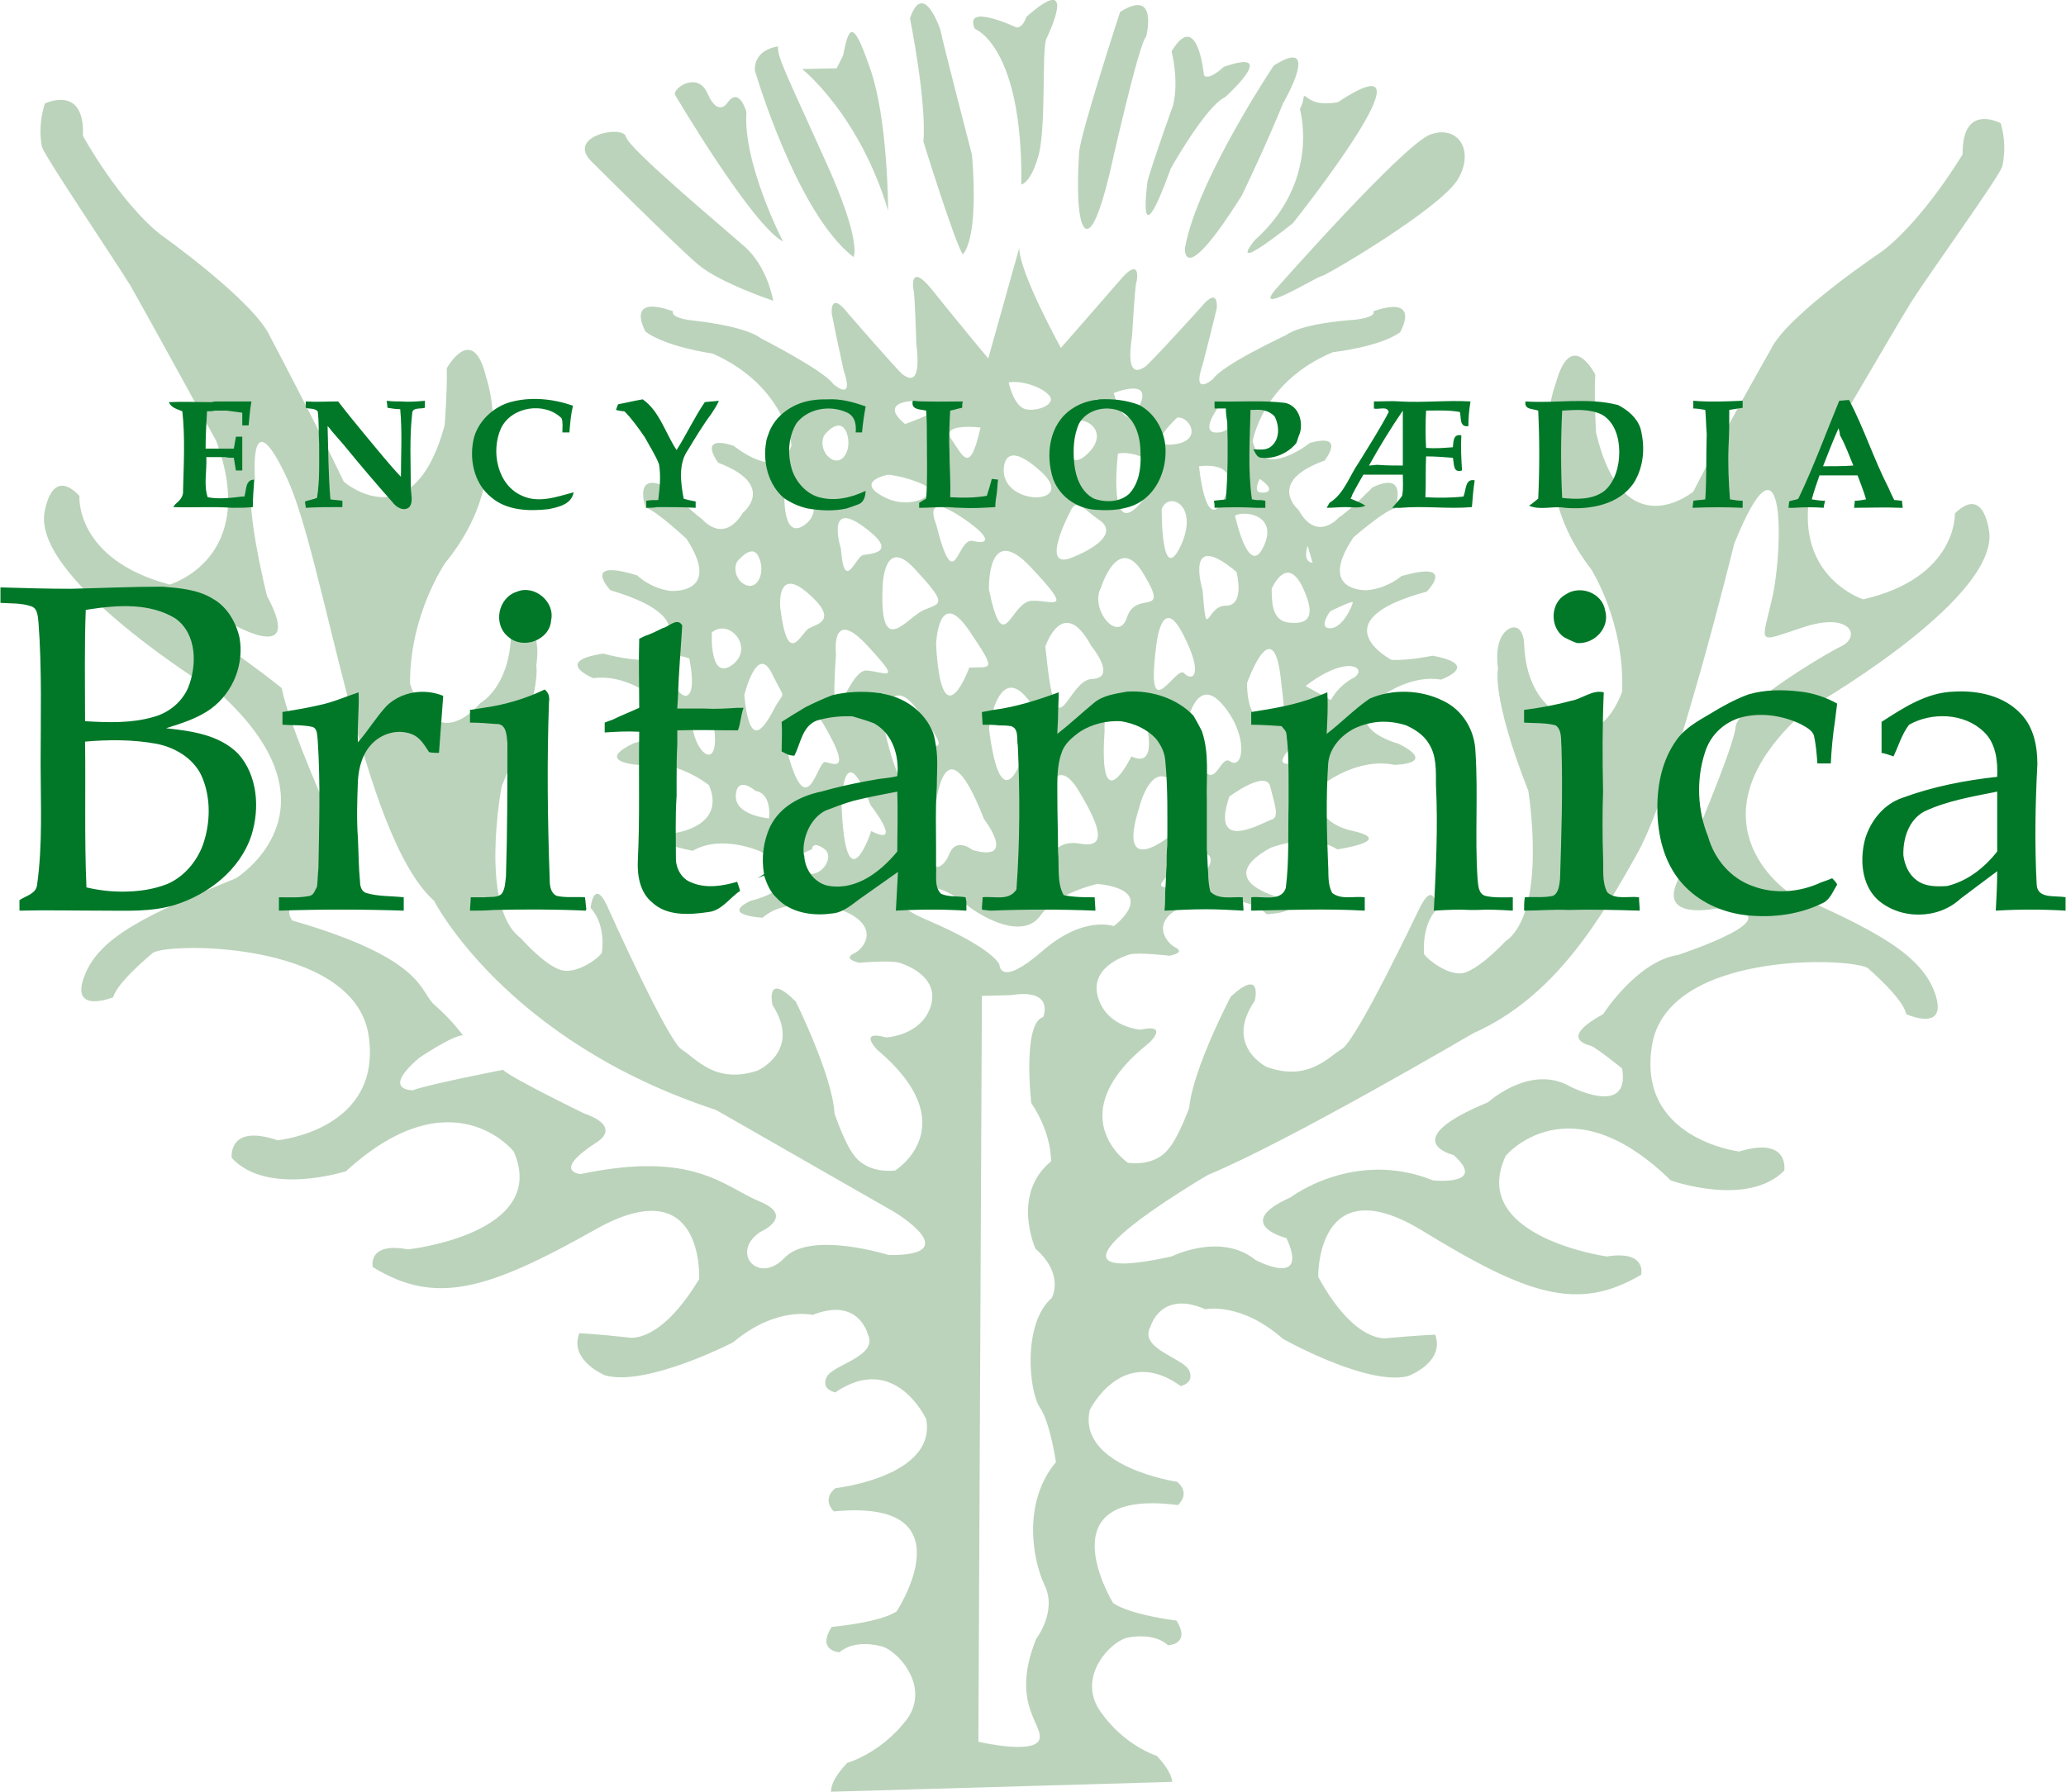 
<svg width="83" height="72" viewBox="0 0 83 72" fill="none" xmlns="http://www.w3.org/2000/svg">
<g clip-path="url(#clip0_4062_589)">
<path d="M28.06 10.642C28.938 11.377 31.063 12.085 31.063 12.085C31.063 12.085 30.836 10.67 29.845 9.849C28.882 9 25.256 5.972 25.143 5.491C25.029 5.009 22.735 5.462 23.755 6.481C23.755 6.481 27.182 9.906 28.06 10.642Z" fill="#BBD3BB"/>
<path d="M31.459 9.707C31.459 9.707 29.845 6.594 29.986 4.5C29.986 4.5 29.703 3.453 29.221 4.132C29.221 4.132 28.853 4.726 28.428 3.764C28.032 2.83 26.984 3.566 27.125 3.821C27.125 3.821 30.213 9.057 31.459 9.707Z" fill="#BBD3BB"/>
<path d="M34.291 10.33C34.291 10.33 34.66 9.736 33.13 6.396C31.629 3.056 31.204 2.264 31.261 1.868C31.261 1.868 30.297 1.953 30.326 2.83C30.326 2.83 31.997 8.575 34.291 10.33Z" fill="#BBD3BB"/>
<path d="M35.679 8.462C35.679 8.462 35.679 4.755 34.943 2.717C34.235 0.651 34.093 1.132 33.867 2.236L33.612 2.745L32.224 2.773C32.224 2.773 34.518 4.585 35.679 8.462Z" fill="#BBD3BB"/>
<path d="M37.096 5.689C37.096 5.689 38.399 9.877 38.682 10.217C38.682 10.217 39.334 9.708 39.05 6.226C39.05 6.226 37.917 1.868 37.776 1.189C37.776 1.189 37.096 -0.849 36.558 0.736C36.558 0.736 37.237 4.104 37.096 5.689Z" fill="#BBD3BB"/>
<path d="M41.033 7.415C41.033 7.415 41.43 7.358 41.742 6.17C42.025 4.953 41.855 2.151 42.025 1.585C42.025 1.585 43.441 -1.274 41.232 0.679C41.232 0.679 41.118 1.104 40.835 1.104C40.835 1.104 38.682 0.085 39.164 1.16C39.164 1.16 41.09 1.839 41.033 7.415Z" fill="#BBD3BB"/>
<path d="M44.574 6.99C44.574 6.99 45.763 1.67 46.047 1.472C46.047 1.472 46.556 -0.51 44.998 0.481C44.998 0.481 43.384 5.434 43.356 6.113C43.356 6.113 43.214 7.896 43.412 8.773C43.412 8.773 43.724 10.5 44.574 6.99Z" fill="#BBD3BB"/>
<path d="M46.103 7.273C46.103 7.273 45.622 10.67 47.038 6.764C47.038 6.764 48.454 4.245 49.219 3.905C49.219 3.905 51.485 1.868 49.163 2.688C49.163 2.688 48.568 3.254 48.369 3.028C48.369 3.028 48.114 0.311 47.066 2.066C47.066 2.066 47.378 3.226 47.123 4.245C47.123 4.245 46.358 6.368 46.103 7.273Z" fill="#BBD3BB"/>
<path d="M49.899 7.84C49.899 7.84 50.891 5.774 51.542 4.16C51.542 4.16 53.157 1.387 51.174 2.632C51.174 2.632 48.087 7.245 47.605 9.962C47.605 9.962 47.463 11.717 49.899 7.84Z" fill="#BBD3BB"/>
<path d="M50.409 9.651C50.409 9.651 49.135 11.179 51.939 8.971C51.939 8.971 58.114 1.217 53.752 4.103C53.752 4.103 53.043 4.273 52.618 3.99C52.222 3.736 52.505 3.82 52.222 4.386C52.222 4.386 53.072 7.273 50.409 9.651Z" fill="#BBD3BB"/>
<path d="M51.344 11.519C50.126 12.849 52.93 11.094 53.1 11.094C53.242 11.094 57.972 8.321 58.595 7.16C59.247 6 58.538 5.01 57.462 5.406C56.386 5.802 51.344 11.519 51.344 11.519Z" fill="#BBD3BB"/>
<path d="M76.78 12.141C77.46 11.066 80.236 7.217 80.434 6.707C80.434 6.707 80.661 5.915 80.378 4.953C80.378 4.953 78.82 4.104 78.848 6.198C78.848 6.198 77.318 8.773 75.647 10.075C75.647 10.075 71.795 12.651 71.143 14.038C71.143 14.038 69.217 17.405 68.028 19.755C68.028 19.755 65.223 22.075 64.119 17.377C64.119 17.377 64.034 15.877 64.09 15.056C64.09 15.056 63.127 13.132 62.504 15.396C62.504 15.396 61.796 17.151 62.447 19.528C62.447 19.528 62.532 21.085 63.92 22.868C63.92 22.868 65.28 24.99 65.167 27.792C65.167 27.792 64.204 30.707 62.334 28.472C62.334 28.472 61.286 27.821 61.23 25.84C61.23 25.84 61.201 25.132 60.748 25.217C60.748 25.217 59.983 25.358 60.181 26.887C60.181 26.887 59.898 27.962 61.399 31.783C61.399 31.783 62.193 36.651 60.465 37.84C60.465 37.84 59.53 38.858 58.85 39.085C58.199 39.283 57.236 38.462 57.207 38.321C57.207 38.179 57.122 37.188 57.717 36.538C57.717 36.538 57.632 35.179 56.952 36.651C56.952 36.651 54.516 41.773 53.922 42.141C53.355 42.481 52.562 43.471 50.891 42.877C50.891 42.877 49.163 42.028 50.409 40.217C50.409 40.217 50.749 38.858 49.446 40.047C49.446 40.047 47.916 42.962 47.775 44.519C47.775 44.519 47.322 45.764 46.925 46.188C46.925 46.188 46.472 46.868 45.31 46.726C45.31 46.726 42.506 44.802 46.189 41.887C46.189 41.887 46.982 41.123 45.82 41.377C45.82 41.377 44.489 41.292 44.121 40.104C43.753 38.943 45.027 38.462 45.395 38.349C45.792 38.264 46.982 38.406 46.982 38.406C46.982 38.406 47.661 38.292 47.208 38.066C46.783 37.84 46.132 36.877 47.831 36.311C47.831 36.311 49.899 35.773 50.891 36.736C50.891 36.736 52.59 36.679 51.372 36.056C51.372 36.056 48.681 35.377 51.032 34.075C51.032 34.075 52.618 33.424 53.723 34.132C53.723 34.132 56.074 33.792 54.375 33.396C54.375 33.396 52.449 33.085 53.185 31.5C53.185 31.5 54.545 30.424 56.018 30.736C56.018 30.736 57.802 30.707 56.188 29.887C56.188 29.887 53.582 29.207 55.706 27.849C55.706 27.849 56.782 27.113 57.887 27.311C57.887 27.311 59.558 26.717 57.547 26.349C57.547 26.349 56.641 26.547 55.904 26.519C55.904 26.519 52.93 24.962 57.321 23.773C57.321 23.773 58.567 22.5 56.301 23.151C56.301 23.151 55.763 23.632 54.941 23.717C54.941 23.717 52.873 23.83 54.375 21.594C54.375 21.594 55.678 20.462 56.046 20.434C56.046 20.434 56.612 18.877 55.139 19.585C55.139 19.585 54.29 20.462 53.78 20.802C53.78 20.802 52.902 21.821 52.165 20.49C52.165 20.49 50.834 19.358 53.213 18.509C53.213 18.509 54.12 17.377 52.618 17.802C52.618 17.802 50.749 19.302 50.324 17.745C50.324 17.745 50.692 15.339 53.553 14.151C53.553 14.151 55.394 13.953 56.244 13.358C56.244 13.358 57.151 11.83 55.168 12.509C55.168 12.509 55.366 12.736 54.431 12.849C54.431 12.849 52.364 12.962 51.655 13.472C51.655 13.472 49.106 14.66 48.738 15.226C48.738 15.226 47.86 15.99 48.313 14.66C48.313 14.66 48.738 13.019 48.88 12.396C48.88 12.396 48.993 11.434 48.228 12.368C48.228 12.368 46.132 14.688 45.99 14.745C45.849 14.83 45.197 15.311 45.48 13.5C45.48 13.5 45.594 11.49 45.65 11.349C45.707 11.207 45.82 10.245 44.942 11.321C44.036 12.368 42.62 13.981 42.62 13.981C42.62 13.981 40.948 10.953 40.948 9.962L39.702 14.405C39.702 14.405 38.314 12.736 37.436 11.632C36.558 10.556 36.671 11.519 36.7 11.66C36.756 11.802 36.813 13.811 36.813 13.811C37.039 15.651 36.416 15.141 36.275 15.056C36.133 14.972 34.094 12.623 34.094 12.623C33.329 11.632 33.414 12.594 33.414 12.594C33.527 13.217 33.895 14.887 33.895 14.887C34.349 16.217 33.47 15.424 33.47 15.424C33.102 14.887 30.553 13.585 30.553 13.585C29.873 13.075 27.805 12.877 27.805 12.877C26.871 12.764 27.041 12.509 27.041 12.509C25.058 11.802 25.936 13.33 25.936 13.33C26.786 13.953 28.627 14.207 28.627 14.207C31.516 15.481 31.799 17.887 31.799 17.887C31.318 19.443 29.477 17.915 29.477 17.915C27.975 17.434 28.853 18.594 28.853 18.594C31.233 19.5 29.845 20.604 29.845 20.604C29.052 21.905 28.202 20.858 28.202 20.858C27.72 20.519 26.842 19.613 26.842 19.613C25.398 18.849 25.936 20.405 25.936 20.405C26.304 20.462 27.579 21.651 27.579 21.651C29.052 23.915 26.927 23.745 26.927 23.745C26.106 23.632 25.596 23.122 25.596 23.122C23.302 22.415 24.52 23.717 24.52 23.717C28.91 25.019 25.879 26.519 25.879 26.519C25.143 26.519 24.236 26.264 24.236 26.264C22.169 26.575 23.84 27.255 23.84 27.255C24.973 27.085 26.021 27.849 26.021 27.849C28.145 29.264 25.483 29.858 25.483 29.858C23.84 30.622 25.624 30.736 25.624 30.736C27.154 30.453 28.485 31.556 28.485 31.556C29.165 33.17 27.21 33.453 27.21 33.453C25.483 33.764 27.834 34.188 27.834 34.188C28.995 33.509 30.553 34.217 30.553 34.217C32.904 35.604 30.156 36.198 30.156 36.198C28.91 36.792 30.638 36.877 30.638 36.877C31.686 35.943 33.725 36.538 33.725 36.538C35.425 37.16 34.745 38.123 34.292 38.321C33.839 38.547 34.519 38.688 34.519 38.688C34.519 38.688 35.736 38.575 36.133 38.688C36.501 38.802 37.776 39.311 37.379 40.471C36.983 41.632 35.595 41.688 35.595 41.688C34.462 41.377 35.227 42.17 35.227 42.17C38.852 45.226 35.963 47.038 35.963 47.038C34.802 47.151 34.349 46.471 34.349 46.471C33.952 46.019 33.527 44.745 33.527 44.745C33.442 43.217 31.969 40.245 31.969 40.245C30.723 39 31.034 40.387 31.034 40.387C32.224 42.226 30.44 43.019 30.44 43.019C28.74 43.585 27.975 42.538 27.38 42.17C26.814 41.802 24.491 36.623 24.491 36.623C23.868 35.123 23.726 36.481 23.726 36.481C24.321 37.132 24.208 38.123 24.18 38.264C24.18 38.406 23.188 39.198 22.508 38.971C21.829 38.745 20.922 37.698 20.922 37.698C19.223 36.453 20.157 31.585 20.157 31.585C21.8 27.821 21.545 26.745 21.545 26.745C21.772 25.217 21.035 25.047 21.035 25.047C20.554 24.934 20.526 25.641 20.526 25.641C20.412 27.651 19.308 28.245 19.308 28.245C17.353 30.424 16.475 27.481 16.475 27.481C16.447 24.707 17.891 22.613 17.891 22.613C19.336 20.858 19.478 19.302 19.478 19.302C20.186 16.953 19.534 15.17 19.534 15.17C18.996 12.905 17.948 14.802 17.948 14.802C17.976 15.623 17.863 17.094 17.863 17.094C16.588 21.764 13.812 19.358 13.812 19.358C12.68 16.981 10.867 13.556 10.867 13.556C10.243 12.113 6.448 9.424 6.448 9.424C4.777 8.094 3.332 5.462 3.332 5.462C3.417 3.368 1.802 4.16 1.802 4.16C1.491 5.122 1.689 5.915 1.689 5.915C1.887 6.424 4.55 10.358 5.23 11.462C5.881 12.594 8.686 17.717 8.686 17.717C10.442 22.443 6.816 23.49 6.816 23.49C2.992 22.472 3.19 19.924 3.19 19.924C2.001 18.679 1.774 20.689 1.774 20.689C1.491 23.49 8.969 27.99 8.969 27.99C13.869 32.575 9.479 35.292 9.479 35.292C5.938 36.736 3.983 37.641 3.389 39.226C2.794 40.783 4.55 40.075 4.55 40.075C4.692 39.481 6.108 38.321 6.108 38.321C6.42 37.868 14.181 37.726 14.804 41.575C15.399 45.424 11.15 45.821 11.15 45.821C9.139 45.141 9.309 46.528 9.309 46.528C10.725 48.085 13.898 47.066 13.898 47.066C18.175 43.16 20.639 46.273 20.639 46.273C22.084 49.585 16.39 50.207 16.39 50.207C14.747 49.896 14.974 50.915 14.974 50.915C17.495 52.471 19.591 51.849 23.953 49.387C28.315 46.953 28.089 51.396 28.089 51.396C26.474 54.085 25.228 53.745 25.228 53.745C23.981 53.604 23.273 53.575 23.273 53.575C22.848 54.679 24.321 55.273 24.321 55.273C25.992 55.726 29.448 53.943 29.448 53.943C31.204 52.471 32.649 52.84 32.649 52.84C34.49 52.104 34.858 53.604 34.858 53.604C35.312 54.509 33.47 54.821 33.215 55.33C32.961 55.84 33.555 55.953 33.555 55.953C35.963 54.311 37.209 57.028 37.209 57.028C37.634 59.349 33.555 59.802 33.555 59.802C32.989 60.283 33.499 60.736 33.499 60.736C39.022 60.198 36.02 64.755 36.02 64.755C35.34 65.207 33.414 65.377 33.414 65.377C32.791 66.34 33.725 66.396 33.725 66.396C34.349 65.858 35.34 66.141 35.34 66.141C35.991 66.226 37.436 67.755 36.416 69.113C35.368 70.472 34.037 70.84 34.037 70.84C33.555 71.349 33.385 71.717 33.385 72L47.095 71.604C47.067 71.349 46.897 71.009 46.472 70.556C46.472 70.556 45.169 70.16 44.206 68.773C43.214 67.358 44.687 65.887 45.339 65.802C45.339 65.802 46.33 65.575 46.925 66.113C46.925 66.113 47.86 66.085 47.265 65.123C47.265 65.123 45.395 64.896 44.716 64.415C44.716 64.415 41.883 59.773 47.322 60.481C47.322 60.481 47.86 60.028 47.293 59.547C47.293 59.547 43.271 58.953 43.781 56.66C43.781 56.66 45.084 54 47.435 55.698C47.435 55.698 48.001 55.585 47.775 55.075C47.548 54.566 45.735 54.198 46.217 53.321C46.217 53.321 46.614 51.821 48.426 52.613C48.426 52.613 49.843 52.302 51.542 53.802C51.542 53.802 54.913 55.698 56.556 55.302C56.556 55.302 58.057 54.764 57.66 53.632C57.66 53.632 56.952 53.66 55.734 53.773C55.734 53.773 54.46 54.056 52.958 51.311C52.958 51.311 52.873 46.868 57.122 49.443C61.371 52.047 63.382 52.726 65.931 51.226C65.931 51.226 66.186 50.236 64.544 50.49C64.544 50.49 58.963 49.698 60.493 46.443C60.493 46.443 63.014 43.415 67.121 47.434C67.121 47.434 70.209 48.538 71.682 47.038C71.682 47.038 71.908 45.651 69.869 46.273C69.869 46.273 65.677 45.764 66.385 41.915C67.121 38.094 74.797 38.49 75.081 38.943C75.081 38.943 76.469 40.132 76.582 40.755C76.582 40.755 78.281 41.519 77.743 39.934C77.205 38.349 75.307 37.358 71.823 35.83C71.823 35.83 67.574 32.943 72.56 28.528C72.56 28.528 80.094 24.255 79.924 21.453C79.924 21.453 79.754 19.443 78.536 20.632C78.536 20.632 78.65 23.207 74.854 24.085C74.854 24.085 71.285 22.953 73.183 18.255C73.183 18.255 76.1 13.245 76.78 12.141ZM35.708 50.434C35.708 50.434 32.564 49.443 31.516 50.547C30.468 51.651 29.307 50.321 30.553 49.5C30.553 49.5 31.969 48.877 30.525 48.283C29.08 47.688 27.89 46.217 23.33 47.179C23.33 47.179 22.112 47.094 24.01 45.877C24.01 45.877 25.001 45.283 23.471 44.745C23.471 44.745 20.441 43.273 20.214 42.99C20.214 42.99 17.155 43.585 16.588 43.811C16.588 43.811 15.285 43.84 16.843 42.509C16.843 42.509 18.175 41.604 18.599 41.604C18.599 41.604 18.146 40.981 17.495 40.415C16.815 39.877 17.212 38.575 11.745 36.99C11.745 36.99 11.065 36.17 12.849 35.971C12.849 35.971 13.416 35.519 14.011 36.141C14.011 36.141 14.861 36.283 14.266 35.066C14.266 35.066 11.66 29.49 11.32 27.651C11.32 27.651 8.827 25.641 7.977 25.443C7.977 25.443 7.071 24.34 9.025 24.905C9.025 24.905 12.339 26.943 10.725 23.943C10.725 23.943 9.677 19.755 10.243 19.245C10.243 19.245 9.989 15.934 11.518 19.189C13.048 22.443 14.492 33.566 17.438 36.198C17.438 36.198 20.299 41.83 28.768 44.604L35.935 48.707C35.935 48.707 38.852 50.462 35.708 50.434ZM45.764 32.462C45.764 32.462 46.33 30.085 47.463 31.84C47.463 31.84 48.341 34.67 47.038 33.566C47.038 33.566 44.829 35.406 45.764 32.462ZM34.802 25.896C36.246 27.453 35.651 27.028 34.83 26.943C34.009 26.858 33.3 30.538 33.584 26.292C33.584 26.292 33.357 24.368 34.802 25.896ZM35.453 23.745C35.453 23.745 35.425 21.424 36.756 22.868C38.087 24.311 37.804 24.226 37.124 24.509C36.445 24.792 35.368 26.49 35.453 23.745ZM38.909 25.302C40.099 27.056 39.815 26.773 38.937 26.83C38.937 26.83 37.833 29.887 37.606 25.896C37.606 25.896 37.691 23.547 38.909 25.302ZM39.532 32.915C39.532 32.915 40.892 34.67 39.079 34.16C39.079 34.16 38.427 33.623 38.144 34.302C37.889 34.981 37.153 35.321 37.493 33.34C37.493 33.34 37.691 28.189 39.532 32.915ZM39.73 29.264C39.73 29.264 40.155 26.179 41.572 28.5C42.988 30.821 41.062 30.453 41.062 30.453C41.062 30.453 40.212 33.113 39.73 29.264ZM42.081 31.868C42.081 31.868 42.45 30.283 43.356 31.811C44.291 33.368 44.404 34.075 43.413 33.906C42.421 33.707 42.166 34.5 42.166 34.556C42.166 34.641 40.382 37.273 42.081 31.868ZM43.866 27.283C42.818 27.34 42.45 30.566 41.996 25.981C41.996 25.981 42.705 23.858 43.838 25.953C43.838 25.953 44.914 27.255 43.866 27.283ZM44.376 29.377C44.376 29.377 44.234 26.632 46.019 28.953C46.019 28.953 46.585 30.934 45.452 30.396C45.452 30.396 44.121 33.141 44.376 29.377ZM48.625 34.67C48.426 35.462 46.274 35.971 46.699 35.434C47.123 34.924 47.067 34.556 47.067 34.556C47.067 34.556 48.795 33.849 48.625 34.67ZM47.633 29.292C47.633 29.292 48.001 27.028 49.106 28.302C50.182 29.547 49.956 30.962 49.418 30.594C48.908 30.226 48.766 32.745 47.633 29.292ZM51.061 32.943C50.721 33.056 48.596 34.33 49.389 32.009C49.389 32.009 50.862 30.905 51.032 31.613C51.202 32.321 51.429 32.858 51.061 32.943ZM50.097 27.453C50.097 27.453 51.146 24.481 51.457 27.283C51.797 30.085 51.457 28.755 51.457 28.755C51.457 28.755 50.126 29.717 50.097 27.453ZM52.449 30.509C50.381 31.245 52.42 29.49 52.42 29.49C53.128 29.519 54.488 29.773 52.449 30.509ZM53.44 24.566C53.44 24.566 54.29 24.141 54.346 24.198C54.375 24.226 53.978 25.245 53.44 25.245C52.93 25.245 53.44 24.566 53.44 24.566ZM54.346 27.255C53.723 27.594 53.468 28.132 53.468 28.132L52.449 27.566C54.233 26.207 54.998 26.915 54.346 27.255ZM52.533 21.934L52.732 22.613C52.307 22.585 52.533 21.934 52.533 21.934ZM52.335 23.604C52.987 24.99 52.364 25.075 51.769 25.019C51.146 24.934 51.089 24.34 51.089 23.66C51.089 23.66 51.684 22.245 52.335 23.604ZM50.607 19.245C51.316 19.726 50.862 19.84 50.607 19.783C50.352 19.726 50.607 19.245 50.607 19.245ZM50.749 21.99C50.154 23.236 49.616 20.717 49.616 20.717C50.069 20.49 51.372 20.745 50.749 21.99ZM49.05 16.217C49.984 16.698 49.418 17.462 48.795 17.377C48.2 17.292 49.05 16.217 49.05 16.217ZM49.163 20.066C48.426 21.509 48.171 18.736 48.171 18.736C48.625 18.679 49.871 18.651 49.163 20.066ZM49.673 22.981C49.673 22.981 50.041 24.34 49.248 24.34C48.455 24.311 48.483 25.924 48.313 23.717C48.313 23.717 47.548 21.198 49.673 22.981ZM47.293 16.783C47.775 16.698 48.37 17.717 47.152 17.858C45.934 18 47.293 16.783 47.293 16.783ZM46.67 20.462C46.925 19.726 48.2 20.264 47.435 21.934C46.642 23.604 46.67 20.462 46.67 20.462ZM47.52 25.472C48.398 27.17 47.888 27.396 47.577 27.056C47.237 26.689 46.019 29.377 46.444 26.009C46.444 26.009 46.642 23.773 47.52 25.472ZM45.877 20.151C44.461 21.877 44.914 18.226 44.914 18.226C45.339 18.113 47.293 18.396 45.877 20.151ZM45.764 16.33C45.197 17.547 44.744 15.792 44.744 15.792C44.744 15.792 46.359 15.141 45.764 16.33ZM45.962 23.094C47.01 24.849 45.65 23.689 45.282 24.792C44.942 25.896 43.753 24.481 44.234 23.604C44.234 23.604 44.942 21.34 45.962 23.094ZM42.874 17.038C43.498 16.556 44.687 17.321 43.668 18.255C42.676 19.189 42.874 17.038 42.874 17.038ZM42.988 20.575C43.243 19.981 43.498 20.434 44.149 20.887C44.801 21.311 44.319 21.905 43.044 22.415C41.742 22.924 42.988 20.575 42.988 20.575ZM42.138 15.877C42.478 16.245 41.657 16.556 41.203 16.443C40.722 16.33 40.523 15.368 40.523 15.368C40.92 15.283 41.77 15.481 42.138 15.877ZM41.77 18.905C43.356 20.292 40.41 20.377 40.325 18.962C40.325 18.962 40.212 17.519 41.77 18.905ZM41.402 22.783C43.186 24.679 42.308 24.113 41.458 24.141C40.58 24.17 40.325 26.547 39.73 23.689C39.73 23.689 39.645 20.915 41.402 22.783ZM39.079 21.736C38.427 21.594 38.371 24.085 37.606 21.056C37.606 21.056 37.039 19.783 38.484 20.689C39.929 21.622 39.73 21.905 39.079 21.736ZM39.391 17.179C38.966 19.075 38.711 18.368 38.229 17.66C37.748 16.981 39.391 17.179 39.391 17.179ZM37.464 16.189C38.371 16.358 36.36 17.038 36.36 17.038C35.283 16.16 36.558 15.99 37.464 16.189ZM35.68 19.075C35.68 19.075 36.36 19.132 37.096 19.472C37.833 19.811 36.615 20.575 35.481 19.953C34.32 19.33 35.68 19.075 35.68 19.075ZM34.66 21.141C36.161 22.217 35 22.245 34.688 22.302C34.377 22.33 33.924 23.887 33.782 22.047C33.782 22.047 33.159 20.066 34.66 21.141ZM33.215 17.377C33.215 17.377 33.754 16.755 34.009 17.377C34.235 17.972 33.924 18.651 33.47 18.481C33.017 18.283 32.904 17.632 33.215 17.377ZM31.516 19.783C32.224 19.189 33.244 20.405 32.337 21.085C31.403 21.764 31.516 19.783 31.516 19.783ZM29.731 22.443C29.731 22.443 30.27 21.821 30.496 22.415C30.751 23.009 30.44 23.689 29.986 23.519C29.533 23.349 29.392 22.698 29.731 22.443ZM26.927 27.056C26.672 26.009 27.692 26.462 27.692 26.462C28.117 28.613 27.154 28.104 26.927 27.056ZM27.862 29.434C27.607 28.387 28.627 28.84 28.627 28.84C29.023 30.99 28.089 30.453 27.862 29.434ZM28.598 25.415C29.307 24.821 30.326 26.038 29.42 26.717C28.485 27.396 28.598 25.415 28.598 25.415ZM30.893 32.887C30.893 32.887 29.505 32.773 29.561 31.953C29.618 31.132 30.355 31.783 30.355 31.783C31.034 31.896 30.893 32.887 30.893 32.887ZM31.063 28.556C30.581 29.462 30.1 29.972 29.901 27.934C29.901 27.934 30.411 25.84 31.006 27.056C31.601 28.273 31.516 27.651 31.063 28.556ZM32.451 23.83C33.725 24.934 32.819 25.075 32.507 25.245C32.167 25.415 31.658 26.915 31.346 24.424C31.346 24.424 31.176 22.726 32.451 23.83ZM32.196 34.981C31.488 34.5 32.621 34.132 32.621 34.132C32.621 34.132 32.621 33.764 33.102 34.104C33.612 34.443 32.876 35.49 32.196 34.981ZM33.159 30.622C32.819 30.538 32.422 33.34 31.573 30C31.573 30 32.054 27.311 33.13 29.179C34.207 31.047 33.527 30.707 33.159 30.622ZM35 33.396C35 33.396 33.98 36.509 33.81 32.377C33.81 32.377 33.839 29.377 34.972 32.349C34.972 32.349 36.331 34.075 35 33.396ZM35.453 28.953C35.453 28.953 35.736 27.028 36.841 28.5C37.946 29.972 37.889 30.028 37.266 30C36.671 29.943 36.501 33.736 35.453 28.953ZM42.223 46.67C40.608 48 41.6 50.179 41.6 50.179C42.789 51.226 42.251 52.16 42.251 52.16C41.062 53.207 41.345 55.924 41.77 56.547C42.195 57.17 42.421 58.755 42.421 58.755C41.09 60.34 41.458 62.632 41.968 63.707C42.478 64.755 41.628 65.858 41.628 65.858C40.552 68.519 41.996 69.34 41.742 69.934C41.458 70.5 39.306 69.99 39.306 69.99L39.447 40.019L40.608 39.99C42.393 39.707 41.911 40.868 41.911 40.868C41.062 41.123 41.43 44.321 41.43 44.321C42.28 45.594 42.223 46.67 42.223 46.67ZM41.855 38.236C40.155 39.707 40.155 38.773 40.155 38.773C40.155 38.773 39.985 38.151 37.294 36.99C34.603 35.858 37.549 35.688 37.549 35.688C37.549 35.688 37.974 35.688 38.767 36.311C39.532 36.934 41.118 37.755 41.798 36.792C42.478 35.858 44.093 35.519 44.093 35.519C46.642 35.802 44.744 37.217 44.744 37.217C44.744 37.217 43.526 36.764 41.855 38.236ZM74.004 25.953C73.24 26.321 69.784 28.415 69.727 29.207C69.671 30 67.858 34.217 67.32 35.575C66.81 36.962 68.934 36.509 68.934 36.509C72.588 36.679 67.404 38.377 67.404 38.377C65.762 38.632 64.402 40.755 64.402 40.755C62.646 41.717 63.722 41.971 63.92 42.028C64.147 42.113 65.167 42.934 65.167 42.934C65.507 44.943 63.042 43.641 63.042 43.641C61.456 42.764 59.785 44.292 59.785 44.292C56.018 45.849 58.397 46.415 58.397 46.415C59.785 47.66 57.575 47.434 57.575 47.434C54.403 46.16 51.854 48.113 51.854 48.113C49.446 49.188 51.684 49.755 51.684 49.755C52.618 51.792 50.437 50.632 50.437 50.632C49.05 49.5 47.067 50.49 47.067 50.49C40.382 51.962 48.54 47.207 48.54 47.207C51.712 45.906 59.19 41.519 59.19 41.519C62.447 40.075 64.289 36.962 65.79 34.273C67.291 31.585 69.671 21.849 69.671 21.849C71.682 16.868 71.653 21.792 71.228 23.887C70.775 25.953 70.492 25.84 72.418 25.217C74.316 24.566 74.769 25.556 74.004 25.953Z" fill="#BBD3BB"/>
<path d="M20.497 16.16C21.318 15.934 22.197 16.019 23.018 16.302C22.933 16.67 22.905 17.009 22.876 17.377C22.82 17.377 22.678 17.377 22.593 17.377C22.593 17.179 22.621 16.981 22.565 16.811C21.885 16.132 20.554 16.33 20.129 17.207C19.704 18.142 19.987 19.5 20.979 19.924C21.658 20.236 22.395 19.953 23.046 19.783C22.961 20.264 22.451 20.377 22.026 20.462C21.233 20.547 20.355 20.519 19.732 19.981C19.024 19.415 18.826 18.396 19.052 17.547C19.251 16.896 19.817 16.358 20.497 16.16ZM24.831 16.245C25.142 16.189 25.482 16.104 25.822 16.047C26.502 16.528 26.729 17.406 27.182 18.085C27.578 17.462 27.89 16.783 28.315 16.16C28.513 16.132 28.683 16.132 28.881 16.104C28.796 16.302 28.683 16.472 28.57 16.642C28.23 17.094 27.947 17.575 27.635 18.085C27.238 18.651 27.352 19.415 27.465 20.038C27.635 20.094 27.805 20.123 27.947 20.151C27.947 20.207 27.947 20.349 27.947 20.406C27.437 20.377 26.927 20.377 26.417 20.377C26.247 20.406 26.105 20.406 25.964 20.406C25.964 20.349 25.964 20.179 25.964 20.123C26.134 20.094 26.275 20.094 26.445 20.094C26.502 19.613 26.559 19.132 26.474 18.651C26.332 18.283 26.105 17.943 25.907 17.575C25.652 17.207 25.397 16.84 25.086 16.528C25.001 16.528 24.831 16.5 24.746 16.472C24.774 16.415 24.802 16.302 24.831 16.245ZM30.864 17.462C31.119 16.67 31.912 16.16 32.705 16.075C32.904 16.047 33.074 16.047 33.272 16.047C33.782 16.019 34.291 16.16 34.773 16.33V16.358C34.716 16.67 34.66 17.038 34.631 17.377C34.575 17.377 34.462 17.377 34.377 17.377C34.405 17.038 34.348 16.698 33.98 16.557C33.328 16.273 32.45 16.415 31.997 17.009C31.657 17.575 31.629 18.283 31.827 18.906C31.997 19.387 32.394 19.84 32.904 19.981C33.527 20.151 34.178 20.009 34.773 19.726C34.773 19.924 34.716 20.179 34.49 20.264C34.348 20.321 34.178 20.377 34.008 20.434C33.498 20.547 32.96 20.519 32.45 20.434C32.082 20.349 31.77 20.207 31.487 20.009C30.864 19.472 30.637 18.566 30.779 17.773C30.779 17.689 30.836 17.547 30.864 17.462ZM43.044 16.443C43.327 16.245 43.639 16.132 43.979 16.075C44.035 16.075 44.092 16.075 44.149 16.047C44.687 16.019 45.254 16.075 45.763 16.273C46.358 16.585 46.726 17.207 46.811 17.858C46.925 18.906 46.415 20.066 45.339 20.377C44.942 20.491 44.545 20.519 44.149 20.491C43.356 20.491 42.591 20.009 42.308 19.245C41.996 18.283 42.138 17.066 43.044 16.443ZM43.356 17.009C43.129 17.491 43.101 18.085 43.157 18.623C43.214 19.189 43.441 19.783 43.95 20.038C44.432 20.207 44.999 20.179 45.367 19.84C45.763 19.415 45.848 18.792 45.82 18.226C45.82 17.604 45.65 16.896 45.084 16.557C44.517 16.273 43.696 16.415 43.356 17.009ZM73.891 16.104C73.976 16.104 74.174 16.075 74.287 16.075C74.882 17.207 75.279 18.453 75.874 19.613C75.93 19.755 76.015 19.924 76.1 20.094C76.185 20.094 76.355 20.123 76.412 20.123C76.412 20.207 76.44 20.349 76.44 20.406H76.327C75.704 20.377 75.109 20.406 74.486 20.406C74.486 20.349 74.514 20.207 74.514 20.123C74.655 20.123 74.825 20.094 74.967 20.066C74.882 19.755 74.74 19.415 74.627 19.104C74.259 19.104 73.891 19.104 73.522 19.104C73.381 19.104 73.239 19.104 73.097 19.104C72.984 19.415 72.871 19.755 72.786 20.066C72.956 20.094 73.126 20.123 73.324 20.123C73.296 20.207 73.267 20.349 73.267 20.406C72.871 20.377 72.474 20.377 72.078 20.406C72.021 20.406 71.908 20.406 71.851 20.406C71.851 20.349 71.879 20.207 71.879 20.151C71.993 20.094 72.163 20.094 72.248 20.038C72.871 18.736 73.353 17.406 73.891 16.104ZM73.862 17.207C73.636 17.717 73.438 18.226 73.239 18.736C73.636 18.736 74.061 18.736 74.457 18.707C74.287 18.311 74.146 17.887 73.919 17.491C73.919 17.406 73.891 17.321 73.862 17.207ZM6.787 16.16C7.354 16.132 7.949 16.16 8.515 16.16C8.572 16.132 8.685 16.132 8.77 16.132C9.195 16.132 9.648 16.132 10.101 16.132C10.045 16.443 10.017 16.783 9.988 17.094C9.932 17.094 9.79 17.094 9.733 17.094C9.733 16.924 9.733 16.755 9.733 16.585C9.535 16.557 9.308 16.528 9.11 16.5C8.968 16.5 8.799 16.5 8.629 16.5C8.544 16.528 8.402 16.528 8.317 16.528C8.289 17.009 8.26 17.519 8.26 18.028C8.515 18.028 8.742 18.028 8.968 18.028C9.11 18.028 9.252 18.028 9.393 18.028C9.422 17.858 9.45 17.689 9.478 17.547C9.535 17.547 9.648 17.547 9.733 17.547C9.733 18 9.733 18.453 9.733 18.906C9.677 18.906 9.535 18.906 9.478 18.906C9.45 18.736 9.422 18.566 9.393 18.396C9.308 18.396 9.138 18.396 9.053 18.368C8.799 18.368 8.544 18.368 8.289 18.368C8.317 18.906 8.175 19.5 8.345 19.981C8.799 20.066 9.28 20.009 9.733 19.953H9.818C9.903 19.698 9.847 19.273 10.215 19.273C10.187 19.642 10.158 20.009 10.158 20.377C9.875 20.406 9.62 20.406 9.337 20.406C8.544 20.349 7.75 20.406 6.957 20.377C6.986 20.349 7.014 20.292 7.042 20.264C7.212 20.123 7.382 19.953 7.354 19.698C7.382 18.651 7.439 17.575 7.326 16.528C7.127 16.443 6.872 16.387 6.787 16.16ZM12.283 16.387C12.283 16.302 12.283 16.217 12.283 16.132C12.707 16.16 13.161 16.132 13.585 16.132C13.954 16.613 14.35 17.094 14.747 17.575C15.2 18.113 15.625 18.651 16.107 19.16C16.107 18.255 16.163 17.349 16.078 16.443C15.908 16.443 15.738 16.415 15.568 16.387C15.568 16.33 15.54 16.189 15.54 16.104C15.738 16.132 15.937 16.132 16.107 16.132C16.446 16.16 16.758 16.132 17.07 16.104C17.07 16.189 17.07 16.33 17.07 16.387C16.9 16.443 16.56 16.358 16.56 16.613C16.446 17.604 16.503 18.594 16.503 19.585C16.503 19.84 16.616 20.151 16.446 20.377C16.22 20.575 15.908 20.377 15.767 20.179C15.115 19.443 14.464 18.679 13.841 17.915C13.642 17.689 13.472 17.491 13.302 17.292C13.274 17.236 13.189 17.151 13.161 17.123C13.189 18.085 13.189 19.075 13.274 20.066C13.416 20.094 13.585 20.094 13.755 20.123C13.755 20.179 13.755 20.321 13.755 20.377C13.246 20.377 12.764 20.377 12.283 20.406C12.283 20.321 12.254 20.236 12.254 20.151C12.424 20.094 12.594 20.066 12.736 20.009C12.849 19.302 12.821 18.566 12.821 17.83C12.792 17.377 12.821 16.953 12.764 16.528C12.623 16.387 12.424 16.443 12.283 16.387ZM36.671 16.104C37.322 16.16 38.002 16.132 38.682 16.132C38.654 16.217 38.654 16.302 38.654 16.387C38.484 16.415 38.342 16.472 38.172 16.5C38.144 17.066 38.115 17.604 38.144 18.17C38.144 18.764 38.2 19.387 38.172 19.981C38.682 20.009 39.163 20.009 39.645 19.924C39.702 19.755 39.758 19.557 39.815 19.358L39.843 19.245L40.098 19.273C40.07 19.443 40.07 19.642 40.042 19.84C40.013 20.009 39.985 20.207 39.985 20.377C39.503 20.406 39.05 20.434 38.597 20.406C38.37 20.406 38.172 20.377 37.946 20.377C37.606 20.377 37.266 20.406 36.926 20.406C36.926 20.349 36.926 20.236 36.926 20.207C37.011 20.151 37.152 20.066 37.209 20.038C37.266 19.245 37.237 18.481 37.237 17.689C37.237 17.292 37.237 16.896 37.209 16.5C36.954 16.443 36.586 16.472 36.671 16.104ZM48.794 16.132C49.729 16.16 50.692 16.075 51.627 16.189C52.165 16.302 52.363 16.924 52.222 17.406C52.165 17.519 52.137 17.66 52.08 17.802C51.768 18.198 51.202 18.453 50.692 18.396C50.494 18.396 50.437 18.198 50.352 18.057C50.579 18.057 50.862 18.113 51.06 17.943C51.428 17.66 51.4 17.094 51.202 16.726C50.975 16.5 50.692 16.443 50.38 16.472C50.352 16.472 50.267 16.472 50.239 16.472C50.211 17.689 50.126 18.877 50.295 20.066L50.465 20.094C50.579 20.094 50.72 20.094 50.834 20.123C50.834 20.207 50.834 20.321 50.834 20.406C50.749 20.406 50.579 20.406 50.494 20.406C49.927 20.377 49.361 20.377 48.794 20.406C48.794 20.349 48.794 20.207 48.766 20.123C48.936 20.094 49.106 20.094 49.247 20.066C49.332 19.019 49.332 18 49.304 16.981C49.276 16.783 49.247 16.613 49.247 16.415C49.078 16.415 48.936 16.415 48.794 16.415C48.794 16.33 48.794 16.189 48.794 16.132ZM55.196 16.132C55.564 16.132 55.904 16.104 56.244 16.132C57.179 16.189 58.142 16.075 59.076 16.132C59.02 16.472 58.991 16.783 58.991 17.123C58.623 17.179 58.708 16.783 58.651 16.557C58.198 16.472 57.745 16.5 57.292 16.5C57.264 17.009 57.264 17.519 57.292 18C57.632 18.028 58 18 58.368 17.972C58.397 17.745 58.368 17.434 58.708 17.491C58.68 17.972 58.708 18.453 58.736 18.906C58.368 19.019 58.425 18.651 58.368 18.396C58.028 18.368 57.66 18.34 57.292 18.34C57.264 18.877 57.292 19.443 57.264 19.981C57.773 20.009 58.283 20.009 58.793 19.953C58.906 19.698 58.85 19.217 59.246 19.302C59.19 19.642 59.161 20.009 59.133 20.377C58.198 20.462 57.235 20.321 56.272 20.406C56.187 20.406 56.017 20.406 55.932 20.406C56.074 20.236 56.215 20.094 56.329 19.924C56.386 19.642 56.357 19.358 56.357 19.075C56.272 19.075 56.074 19.075 55.961 19.075C55.819 19.075 55.649 19.075 55.479 19.075C55.252 19.075 55.026 19.075 54.771 19.075C54.629 19.33 54.459 19.613 54.318 19.896C54.318 19.953 54.261 20.009 54.261 20.038C54.459 20.123 54.686 20.207 54.856 20.321C54.601 20.434 54.318 20.377 54.063 20.377C53.808 20.377 53.553 20.406 53.298 20.406C53.326 20.349 53.383 20.264 53.411 20.207C54.006 19.84 54.204 19.132 54.601 18.566C54.998 17.915 55.422 17.264 55.791 16.557C55.734 16.302 55.366 16.472 55.196 16.415C55.196 16.33 55.196 16.189 55.196 16.132ZM54.998 18.707C55.083 18.707 55.252 18.679 55.337 18.679C55.677 18.707 56.017 18.707 56.357 18.707C56.357 18.453 56.357 18.198 56.357 17.943C56.357 17.462 56.357 16.981 56.357 16.5C55.876 17.207 55.422 17.943 54.998 18.707ZM61.286 16.132C62.504 16.217 63.778 15.962 64.996 16.273C65.393 16.472 65.761 16.783 65.903 17.207C66.101 17.943 66.044 18.736 65.648 19.387C65.053 20.292 63.863 20.491 62.872 20.406C62.391 20.321 61.881 20.519 61.427 20.321C61.569 20.236 61.682 20.123 61.796 20.038C61.852 18.877 61.852 17.66 61.796 16.5C61.569 16.415 61.229 16.472 61.286 16.132ZM62.759 16.5C62.702 17.66 62.702 18.849 62.759 20.009C63.325 20.066 63.977 20.094 64.458 19.726C64.883 19.358 65.053 18.736 65.053 18.17C65.053 17.604 64.883 16.981 64.373 16.67C63.863 16.415 63.297 16.472 62.759 16.5ZM68.027 16.415C68.027 16.302 68.027 16.217 68.027 16.104C68.679 16.16 69.33 16.132 70.01 16.104C70.01 16.189 70.01 16.33 70.01 16.387C69.84 16.415 69.642 16.443 69.472 16.472C69.472 16.953 69.472 17.434 69.444 17.915C69.415 18.623 69.444 19.358 69.5 20.066C69.67 20.094 69.84 20.123 70.01 20.123C70.01 20.207 70.01 20.349 70.01 20.406C69.33 20.377 68.679 20.377 67.999 20.406C67.999 20.321 68.027 20.207 68.027 20.123C68.197 20.094 68.339 20.094 68.509 20.066C68.566 19.189 68.537 18.311 68.566 17.434C68.537 17.094 68.537 16.783 68.509 16.472C68.339 16.443 68.169 16.415 68.027 16.415ZM0.018 23.604C0.952 23.632 1.915 23.66 2.85 23.66C4.068 23.632 5.314 23.575 6.532 23.575C7.212 23.632 7.949 23.689 8.544 24.057C9.11 24.368 9.478 24.991 9.62 25.613C9.818 26.689 9.365 27.821 8.487 28.472C7.949 28.868 7.297 29.066 6.674 29.264C7.694 29.377 8.799 29.519 9.563 30.283C10.356 31.16 10.441 32.49 10.101 33.566C9.648 34.953 8.374 35.943 7.014 36.368C6.079 36.651 5.088 36.594 4.096 36.594C2.992 36.594 1.887 36.566 0.782 36.594C0.782 36.453 0.782 36.311 0.782 36.17C1.037 36 1.462 35.915 1.491 35.547C1.717 33.934 1.632 32.321 1.632 30.707C1.632 28.811 1.689 26.915 1.547 25.019C1.519 24.792 1.519 24.453 1.264 24.368C0.867 24.226 0.442 24.255 0.018 24.226C0.018 24 0.018 23.802 0.018 23.604ZM3.615 24.481L3.445 24.509C3.388 25.981 3.417 27.481 3.417 28.981C4.351 29.038 5.286 29.066 6.164 28.811C6.787 28.642 7.297 28.217 7.552 27.651C7.92 26.745 7.92 25.472 7.042 24.849C6.023 24.226 4.748 24.311 3.615 24.481ZM3.417 29.802C3.445 31.755 3.388 33.708 3.473 35.66C3.955 35.773 4.436 35.83 4.918 35.83C5.541 35.83 6.164 35.745 6.731 35.519C7.382 35.236 7.892 34.642 8.147 33.962C8.459 33.085 8.487 32.038 8.09 31.16C7.75 30.453 7.014 30.028 6.278 29.887C5.343 29.717 4.38 29.717 3.417 29.802ZM20.78 23.773C21.46 23.491 22.31 24.17 22.14 24.934C22.083 25.726 21.007 26.123 20.412 25.585C19.789 25.075 20.015 24 20.78 23.773ZM62.9 23.887C63.495 23.491 64.373 23.83 64.487 24.538C64.685 25.217 64.062 25.896 63.353 25.84C63.184 25.783 63.014 25.698 62.844 25.613C62.249 25.217 62.277 24.226 62.9 23.887ZM26.615 25.245C26.87 25.189 27.21 24.792 27.408 25.132C27.352 26.066 27.267 27.028 27.238 27.962C27.238 28.132 27.21 28.302 27.21 28.472C27.578 28.472 27.947 28.472 28.287 28.472C28.74 28.5 29.165 28.472 29.618 28.443C29.674 28.443 29.788 28.443 29.873 28.443C29.816 28.585 29.788 28.755 29.759 28.896C29.731 29.038 29.703 29.207 29.646 29.349C28.853 29.349 28.032 29.321 27.21 29.349C27.21 29.547 27.21 29.717 27.21 29.915C27.182 30.396 27.182 30.877 27.182 31.358C27.182 31.557 27.182 31.783 27.182 31.981C27.125 32.802 27.154 33.651 27.154 34.5C27.154 34.896 27.38 35.321 27.777 35.462C28.372 35.717 29.023 35.604 29.618 35.434C29.646 35.547 29.703 35.66 29.731 35.802C29.306 36.085 28.995 36.594 28.456 36.651C27.692 36.764 26.785 36.821 26.19 36.255C25.709 35.858 25.596 35.179 25.624 34.585C25.709 32.858 25.652 31.132 25.68 29.406C25.199 29.377 24.746 29.406 24.293 29.434C24.293 29.349 24.293 29.123 24.293 29.038C24.349 29.009 24.519 28.953 24.604 28.924C24.944 28.755 25.312 28.613 25.68 28.443C25.68 27.509 25.652 26.604 25.68 25.67C25.737 25.642 25.851 25.585 25.907 25.557C26.162 25.472 26.389 25.358 26.615 25.245ZM19.421 28.443C20.27 28.33 21.12 28.075 21.885 27.707C22.055 27.849 22.083 28.019 22.055 28.217C21.97 30.594 21.998 32.943 22.083 35.321C22.083 35.575 22.111 35.887 22.366 36C22.735 36.085 23.131 36.028 23.5 36.057C23.528 36.226 23.528 36.368 23.556 36.538L23.528 36.594C22.31 36.538 21.064 36.538 19.846 36.566C19.506 36.594 19.194 36.594 18.882 36.594C18.882 36.425 18.911 36.226 18.911 36.057C19.109 36.057 19.279 36.057 19.477 36.057C19.704 36.028 19.987 36.085 20.157 35.915C20.299 35.717 20.299 35.434 20.327 35.208C20.384 33.425 20.384 31.642 20.384 29.858C20.355 29.575 20.355 29.066 19.93 29.094C19.59 29.066 19.251 29.038 18.882 29.038C18.882 28.868 18.882 28.698 18.882 28.528C19.081 28.5 19.251 28.472 19.421 28.443ZM43.95 28.245C44.319 27.934 44.829 27.877 45.282 27.792C46.245 27.736 47.265 28.047 47.944 28.755C48.058 28.953 48.171 29.151 48.284 29.377C48.596 30.283 48.454 31.245 48.483 32.179C48.483 32.83 48.483 33.481 48.483 34.132C48.511 34.472 48.511 34.783 48.539 35.094C48.539 35.349 48.568 35.604 48.624 35.83C48.964 36.17 49.502 36.028 49.927 36.057C49.927 36.226 49.956 36.425 49.956 36.594C49.446 36.566 48.936 36.538 48.454 36.538C47.888 36.538 47.35 36.566 46.783 36.594C46.811 36.34 46.811 36.085 46.811 35.83C46.84 35.49 46.84 35.123 46.868 34.783C46.868 34.5 46.868 34.217 46.896 33.962C46.896 32.83 46.925 31.67 46.811 30.538C46.783 30.226 46.642 29.943 46.443 29.689C46.075 29.292 45.565 29.066 45.027 28.981C44.46 28.953 43.866 29.094 43.384 29.406C43.072 29.632 42.761 29.887 42.648 30.255C42.449 30.792 42.478 31.415 42.478 32.009C42.478 32.745 42.506 33.481 42.506 34.217C42.563 34.811 42.449 35.462 42.733 35.972C43.157 36.057 43.582 36.057 43.979 36.057C43.979 36.226 44.007 36.425 44.007 36.594C42.591 36.538 41.203 36.538 39.815 36.594C39.702 36.594 39.617 36.566 39.503 36.566L39.447 36.538C39.447 36.368 39.475 36.226 39.475 36.057C39.928 36 40.523 36.226 40.835 35.745C40.976 33.821 40.976 31.896 40.891 29.972C40.835 29.717 40.948 29.264 40.608 29.179C40.438 29.151 40.297 29.151 40.155 29.151C39.928 29.123 39.702 29.123 39.475 29.123C39.475 29.009 39.447 28.755 39.447 28.613C39.617 28.585 39.758 28.557 39.9 28.528C40.806 28.415 41.684 28.132 42.534 27.821C42.534 28.132 42.506 28.472 42.506 28.783C42.506 29.009 42.478 29.264 42.478 29.491C42.987 29.094 43.469 28.642 43.95 28.245ZM63.127 28.16C63.58 28.075 63.977 27.707 64.43 27.821C64.373 29.151 64.373 30.481 64.402 31.783C64.373 32.66 64.373 33.566 64.402 34.443C64.43 34.925 64.345 35.434 64.572 35.858C64.912 36.17 65.421 36 65.846 36.057C65.846 36.226 65.874 36.425 65.874 36.594C64.912 36.566 63.948 36.538 62.985 36.566C62.419 36.538 61.824 36.594 61.229 36.594C61.229 36.425 61.229 36.226 61.258 36.057C61.626 36.028 61.994 36.085 62.391 36C62.617 35.887 62.645 35.575 62.674 35.321C62.73 33.538 62.787 31.783 62.73 30C62.702 29.717 62.759 29.349 62.504 29.151C62.107 29.038 61.654 29.066 61.229 29.038C61.229 28.868 61.229 28.698 61.229 28.528C61.881 28.443 62.504 28.33 63.127 28.16ZM70.237 27.906C70.916 27.707 71.625 27.707 72.333 27.792C72.843 27.849 73.353 28.019 73.806 28.273C73.777 28.5 73.749 28.726 73.721 28.953C73.636 29.519 73.579 30.085 73.551 30.679C73.381 30.679 73.183 30.679 73.013 30.679C72.984 30.311 72.956 29.915 72.871 29.547C72.786 29.321 72.531 29.207 72.333 29.094C71.681 28.783 70.888 28.642 70.152 28.783C69.359 28.924 68.707 29.491 68.481 30.283C68.141 31.358 68.197 32.575 68.622 33.623C68.877 34.528 69.528 35.292 70.407 35.604C71.285 35.943 72.304 35.858 73.154 35.462C73.324 35.406 73.466 35.349 73.607 35.292C73.664 35.349 73.777 35.462 73.806 35.547C73.664 35.773 73.551 36.085 73.296 36.255C72.361 36.736 71.313 36.877 70.293 36.792C69.245 36.708 68.225 36.255 67.546 35.462C66.838 34.642 66.583 33.538 66.583 32.462C66.583 31.5 66.781 30.538 67.347 29.745C67.687 29.264 68.197 28.981 68.679 28.698C69.189 28.387 69.698 28.104 70.237 27.906ZM12.849 28.33C13.387 28.217 13.897 27.991 14.407 27.821C14.435 28.472 14.35 29.151 14.379 29.83C14.803 29.349 15.115 28.811 15.54 28.358C16.135 27.792 17.041 27.651 17.806 27.962C17.749 28.726 17.693 29.491 17.636 30.255C17.523 30.255 17.381 30.255 17.239 30.226C17.07 29.972 16.9 29.66 16.588 29.519C16.05 29.292 15.427 29.434 15.002 29.83C14.577 30.226 14.407 30.821 14.379 31.387C14.35 32.151 14.322 32.915 14.379 33.679C14.407 34.273 14.407 34.868 14.464 35.434C14.464 35.604 14.52 35.83 14.719 35.887C15.2 36.028 15.71 36 16.22 36.057C16.22 36.226 16.22 36.425 16.22 36.594C14.549 36.538 12.877 36.538 11.206 36.594C11.206 36.425 11.206 36.226 11.206 36.057C11.631 36.057 12.028 36.085 12.453 36C12.623 35.943 12.651 35.773 12.736 35.632C12.764 35.406 12.764 35.151 12.792 34.896C12.821 33.17 12.877 31.472 12.764 29.745C12.736 29.547 12.764 29.264 12.537 29.207C12.141 29.123 11.744 29.151 11.348 29.123C11.348 28.953 11.348 28.783 11.348 28.613C11.858 28.528 12.367 28.443 12.849 28.33ZM33.442 27.934C34.037 27.792 34.688 27.764 35.311 27.849C35.34 27.849 35.396 27.849 35.453 27.877C36.331 28.019 37.152 28.585 37.492 29.462C37.549 29.632 37.577 29.83 37.606 30C37.691 30.566 37.634 31.104 37.634 31.642C37.577 32.462 37.606 33.255 37.606 34.075C37.606 34.33 37.606 34.557 37.606 34.811C37.634 35.179 37.521 35.632 37.804 35.915C38.115 36.057 38.484 36 38.795 36.057C38.795 36.113 38.824 36.198 38.824 36.255C38.824 36.34 38.824 36.509 38.824 36.594C37.889 36.538 36.954 36.538 35.991 36.594C36.019 36.085 36.048 35.547 36.076 35.038C35.594 35.377 35.113 35.717 34.631 36.057C34.263 36.311 33.895 36.679 33.413 36.708C32.649 36.821 31.742 36.679 31.204 36.085C30.949 35.858 30.808 35.519 30.694 35.179C30.637 35.208 30.496 35.264 30.439 35.292C30.524 35.236 30.609 35.179 30.694 35.123C30.581 34.472 30.666 33.792 30.949 33.198C31.346 32.406 32.167 31.981 32.989 31.811C33.583 31.642 34.206 31.5 34.83 31.387C35 31.358 35.141 31.33 35.311 31.302C35.566 31.273 35.821 31.245 36.048 31.189C36.133 30.396 35.878 29.491 35.113 29.066C34.83 28.953 34.518 28.868 34.235 28.783C34.178 28.783 34.065 28.783 34.008 28.783C33.612 28.783 33.215 28.84 32.819 28.953C32.224 29.179 32.167 29.887 31.912 30.368C31.827 30.368 31.686 30.34 31.629 30.311C31.572 30.283 31.459 30.226 31.402 30.198V30.17C31.402 29.802 31.431 29.406 31.402 29.009C31.714 28.811 32.026 28.613 32.365 28.415C32.705 28.245 33.074 28.075 33.442 27.934ZM34.291 32.179C33.895 32.292 33.527 32.434 33.158 32.575C32.62 32.858 32.309 33.481 32.28 34.104C32.28 34.189 32.28 34.33 32.309 34.387C32.337 34.953 32.734 35.519 33.328 35.604C34.433 35.773 35.396 35.009 36.048 34.217C36.048 33.425 36.076 32.632 36.048 31.811C35.453 31.924 34.858 32.038 34.291 32.179ZM52.901 27.991C53.043 27.934 53.185 27.877 53.326 27.821C53.355 28.387 53.326 28.924 53.298 29.491C53.893 29.038 54.403 28.5 55.026 28.075C55.932 27.679 57.065 27.707 57.972 28.16C58.765 28.528 59.246 29.349 59.275 30.198C59.388 31.924 59.246 33.623 59.36 35.321C59.388 35.575 59.388 35.915 59.671 36C60.039 36.085 60.408 36.057 60.776 36.057C60.776 36.226 60.776 36.425 60.776 36.594C60.294 36.566 59.813 36.538 59.36 36.566C59.246 36.566 59.161 36.566 59.048 36.566C58.566 36.538 58.085 36.566 57.603 36.594C57.688 34.896 57.773 33.226 57.688 31.528C57.688 30.991 57.717 30.368 57.405 29.887C57.207 29.547 56.867 29.321 56.499 29.151C56.159 29.038 55.762 28.981 55.394 29.009C55.054 29.038 54.743 29.123 54.431 29.264C53.864 29.547 53.383 30.085 53.355 30.736C53.27 32.066 53.298 33.396 53.355 34.726C53.383 35.123 53.326 35.547 53.525 35.887C53.893 36.17 54.403 36 54.828 36.057C54.828 36.226 54.828 36.425 54.828 36.594C53.298 36.509 51.768 36.566 50.267 36.594C50.267 36.425 50.267 36.226 50.267 36.057C50.72 36 51.457 36.255 51.655 35.689C51.797 34.585 51.74 33.453 51.768 32.321C51.768 32.066 51.768 31.811 51.768 31.557C51.768 30.877 51.768 30.198 51.683 29.519C51.683 29.377 51.57 29.292 51.485 29.179C51.06 29.151 50.664 29.123 50.267 29.123C50.267 28.953 50.267 28.783 50.267 28.613C51.145 28.472 52.052 28.33 52.901 27.991ZM75.59 29.009C76.468 28.443 77.403 27.821 78.508 27.792C79.471 27.736 80.519 27.962 81.199 28.698C81.709 29.236 81.85 30 81.85 30.707C81.765 32.321 81.737 33.934 81.822 35.547C81.85 36.142 82.587 35.972 82.983 36.057C82.983 36.226 82.983 36.425 82.983 36.594C82.048 36.538 81.114 36.538 80.179 36.594C80.207 36.085 80.236 35.547 80.236 35.009C79.754 35.377 79.244 35.745 78.763 36.113C77.856 36.962 76.327 36.962 75.42 36.142C74.769 35.519 74.712 34.5 74.939 33.679C75.165 32.972 75.675 32.321 76.412 32.066C77.63 31.613 78.933 31.358 80.236 31.217C80.264 30.566 80.179 29.858 79.697 29.406C78.904 28.642 77.601 28.613 76.695 29.123C76.412 29.491 76.27 29.972 76.072 30.396C75.902 30.34 75.76 30.283 75.59 30.255C75.59 29.83 75.59 29.434 75.59 29.009ZM77.318 32.604C76.667 32.943 76.44 33.736 76.468 34.387C76.525 34.783 76.695 35.151 77.007 35.377C77.346 35.632 77.8 35.632 78.225 35.604C79.046 35.406 79.726 34.868 80.236 34.217C80.236 33.425 80.236 32.604 80.236 31.811C79.244 32.009 78.225 32.179 77.318 32.604Z" fill="#007828"/>
</g>
<defs>
<clipPath id="clip0_4062_589">
<rect width="83" height="72" fill="white"/>
</clipPath>
</defs>
</svg>
